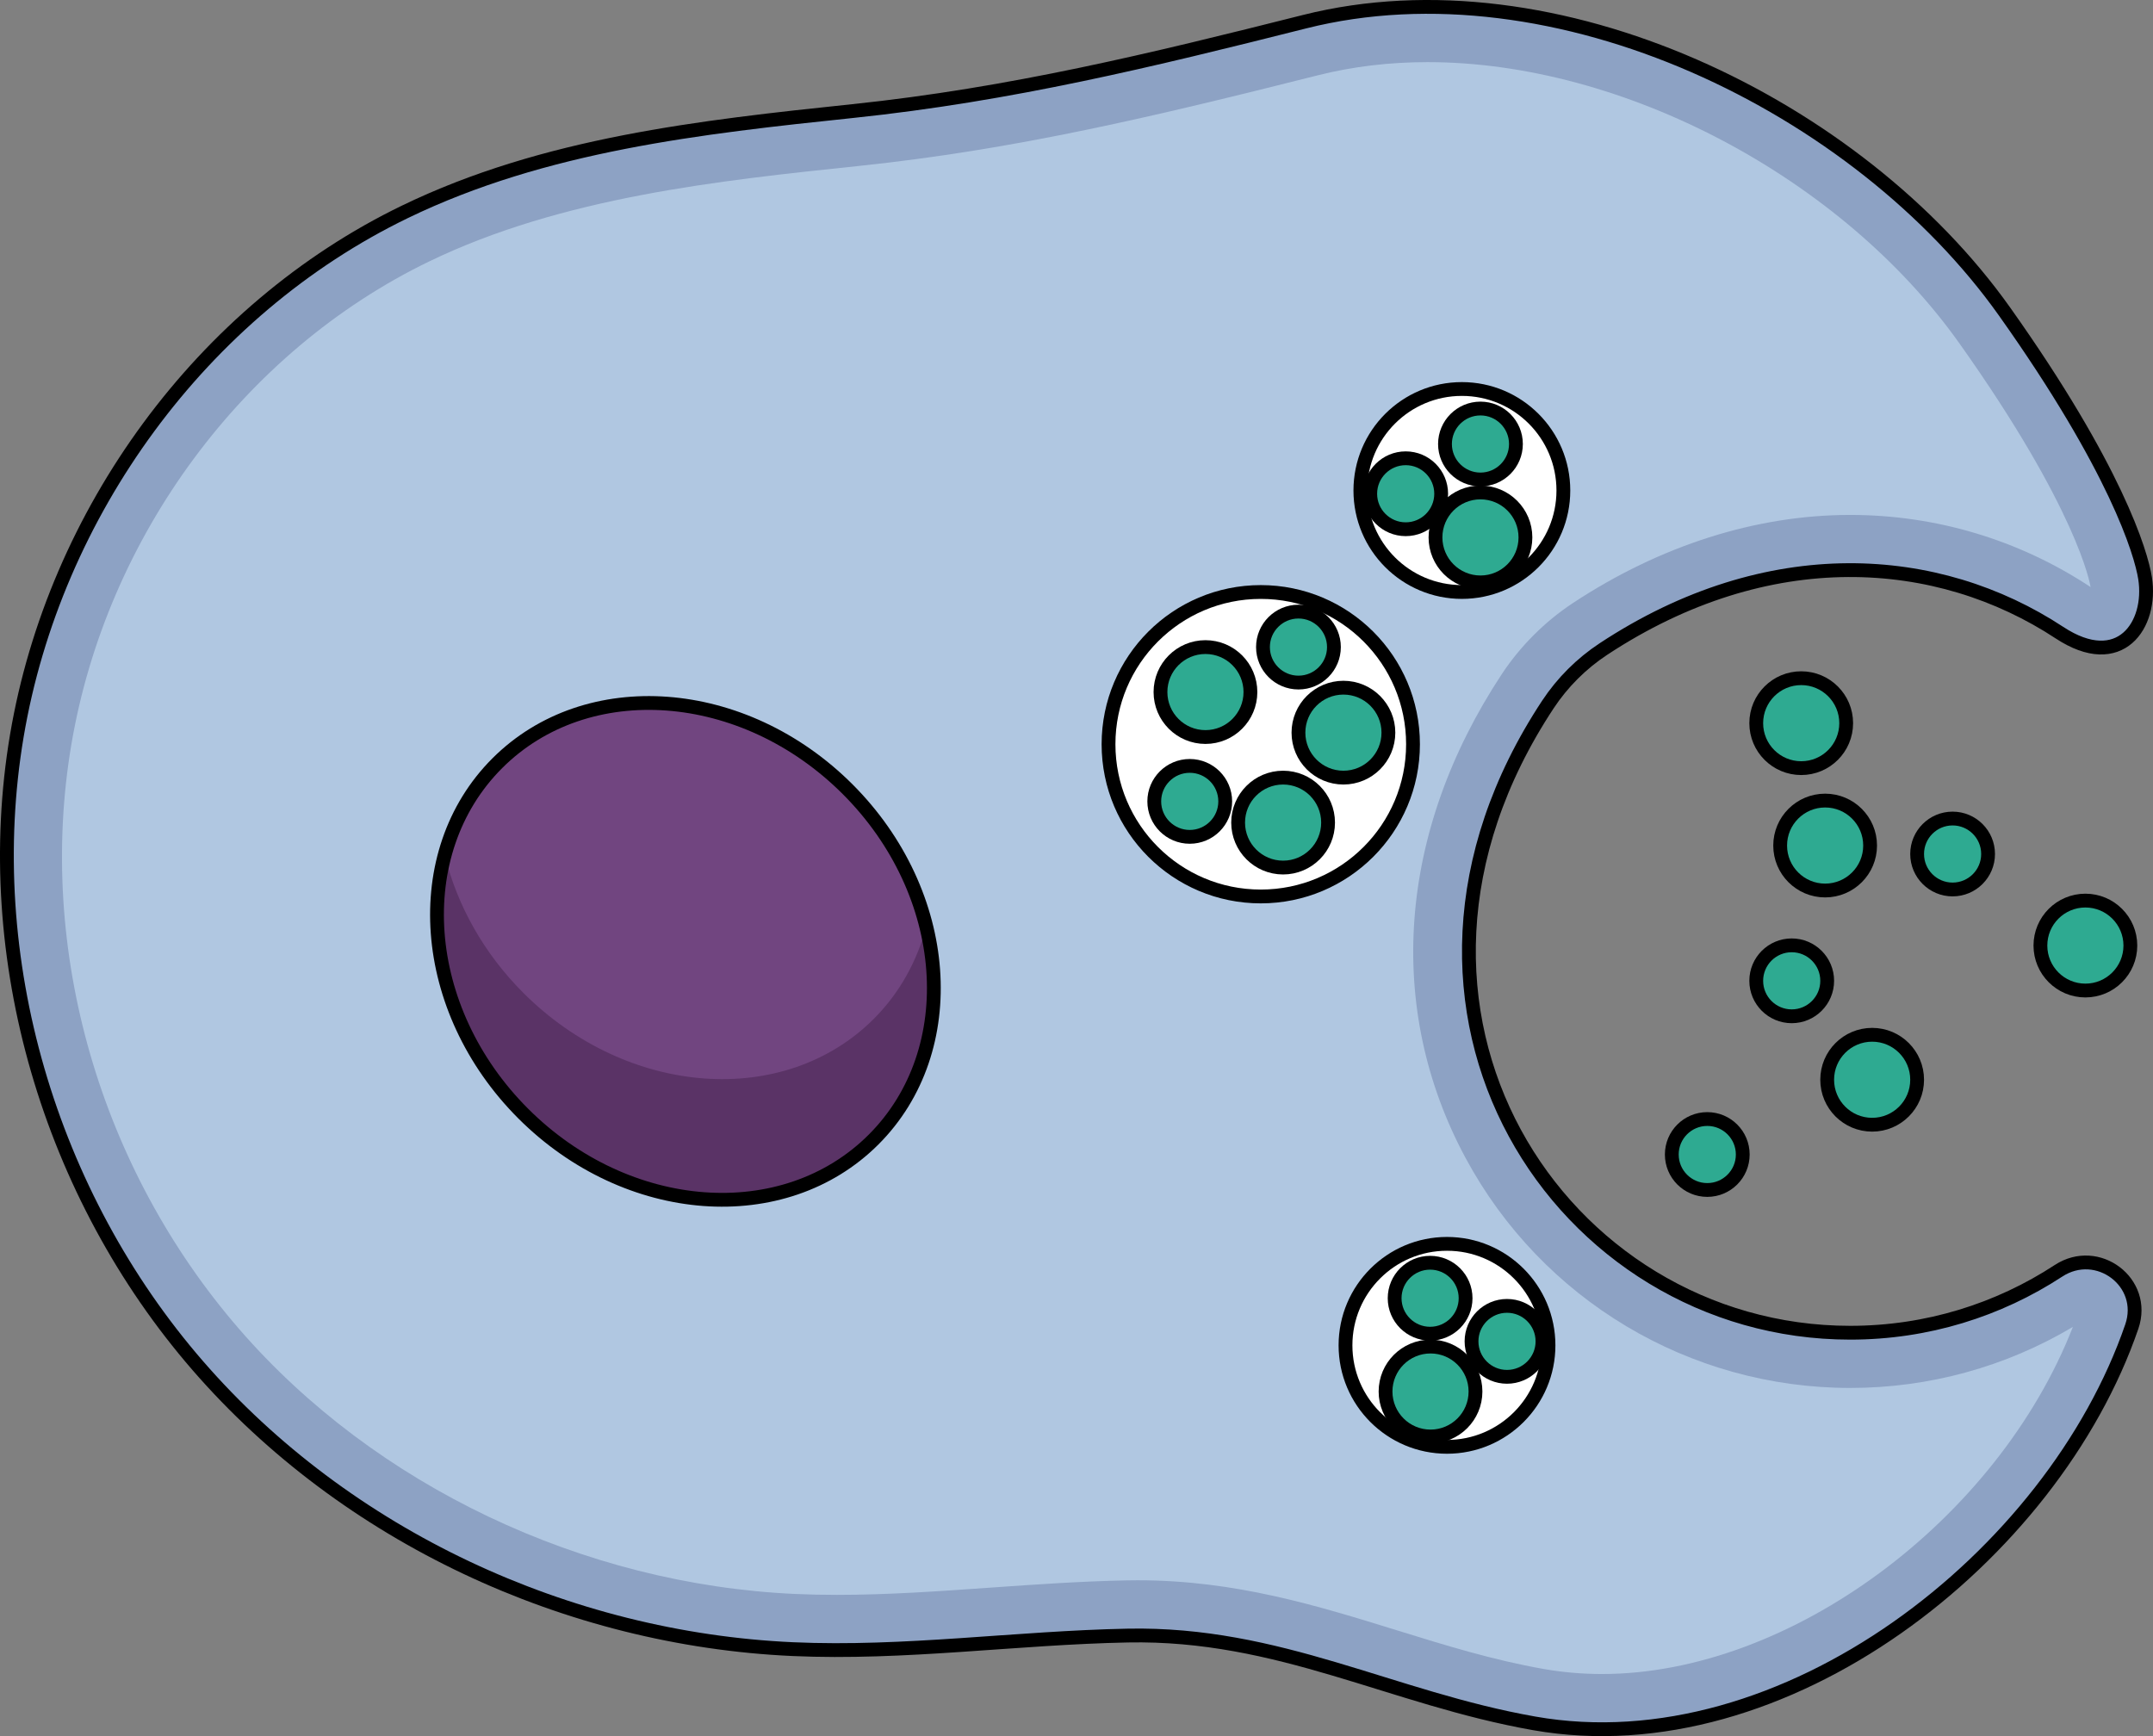 <?xml version="1.0" encoding="utf-8"?>
<!-- Generator: Adobe Illustrator 22.0.0, SVG Export Plug-In . SVG Version: 6.00 Build 0)  -->
<svg version="1.1" id="Layer_1" xmlns="http://www.w3.org/2000/svg" xmlns:xlink="http://www.w3.org/1999/xlink" x="0px" y="0px"
	 width="155.967px" height="125.781px" viewBox="0 0 155.967 125.781" enable-background="new 0 0 155.967 125.781"
	 xml:space="preserve">
<rect x="0" y="0" width="155.967" height="125.781" fill="#808080" stroke="none"/>
<g>
	<g>
		<g>
			<path fill="#8DA2C4" d="M155.393,41.891c0.529,3.391-1.82,6.829-6.2,3.946c-8.794-5.79-21.09-6.69-33.041,1.187
				c-1.594,1.051-2.968,2.422-4.02,4.016c-14.596,22.126,0.922,45.515,21.902,45.515c5.569,0,10.751-1.65,15.087-4.486
				c2.83-1.851,6.41,0.839,5.312,4.038c-5.731,16.691-25.225,31.93-43.283,28.751c-10.339-1.82-18.477-6.579-29.453-6.363
				c-8.097,0.159-16.175,1.348-24.265,0.983c-16.34-0.737-32.375-8.177-43.096-20.53S-1.501,69.428,1.221,53.299
				s13.394-30.829,28.117-37.954C39.45,10.451,50.74,9.204,61.772,8.047c11.459-1.201,21.669-3.688,32.731-6.475
				c18.186-4.582,40.137,6.103,50.706,20.994C153.261,33.911,155.105,40.047,155.393,41.891z"/>
			<path fill="#B0C7E1" d="M116.052,121.281c-1.425,0-2.841-0.122-4.208-0.362c-3.703-0.651-7.092-1.702-10.681-2.814
				c-5.738-1.777-11.671-3.616-18.742-3.616c-0.266,0-0.532,0.002-0.801,0.008c-3.33,0.065-6.659,0.3-9.88,0.526
				c-3.831,0.27-7.448,0.524-11.103,0.524c-1.061,0-2.05-0.021-3.023-0.065c-15.399-0.694-30.448-7.855-40.255-19.155
				C7.219,84.643,2.661,68.806,5.165,53.964C7.712,38.867,17.642,25.449,31.08,18.946c9.654-4.672,21.052-5.866,31.109-6.92
				c11.41-1.196,21.407-3.581,33.291-6.574c2.505-0.631,5.175-0.951,7.937-0.951c14.169,0,30.014,8.381,38.53,20.381
				c8.545,12.041,9.459,17.404,9.494,17.626c0.001,0.008,0.002,0.015,0.003,0.022c-0.017-0.011-0.034-0.022-0.051-0.033
				c-5.158-3.396-11.161-5.191-17.358-5.191c-6.808,0-13.752,2.206-20.084,6.379c-2.034,1.341-3.817,3.122-5.157,5.152
				c-7.523,11.404-8.479,24.185-2.622,35.064c5.53,10.272,16.206,16.654,27.863,16.654c5.709,0,11.257-1.525,16.129-4.423
				C144.697,110.117,129.691,121.281,116.052,121.281z"/>
			<path fill="none" stroke="#000000" stroke-miterlimit="10" d="M155.393,41.891c0.529,3.391-1.82,6.829-6.2,3.946
				c-8.794-5.79-21.09-6.69-33.041,1.187c-1.594,1.051-2.968,2.422-4.02,4.016c-14.596,22.126,0.922,45.515,21.902,45.515
				c5.569,0,10.751-1.65,15.087-4.486c2.83-1.851,6.41,0.839,5.312,4.038c-5.731,16.691-25.225,31.93-43.283,28.751
				c-10.339-1.82-18.477-6.579-29.453-6.363c-8.097,0.159-16.175,1.348-24.265,0.983c-16.34-0.737-32.375-8.177-43.096-20.53
				S-1.501,69.428,1.221,53.299s13.394-30.829,28.117-37.954C39.45,10.451,50.74,9.204,61.772,8.047
				c11.459-1.201,21.669-3.688,32.731-6.475c18.186-4.582,40.137,6.103,50.706,20.994C153.261,33.911,155.105,40.047,155.393,41.891
				z"/>
			<g>
				
					<ellipse transform="matrix(0.707 -0.707 0.707 0.707 -34.194 55.308)" fill="#714580" cx="49.666" cy="68.93" rx="16.62" ry="19.28"/>
				<path fill="#5A3366" d="M63.299,73.816c-6.491,6.491-17.856,5.649-25.385-1.88c-2.908-2.908-4.806-6.389-5.682-9.939
					c-1.613,6.089,0.345,13.348,5.682,18.685c7.529,7.529,18.895,8.371,25.385,1.88c3.984-3.984,5.193-9.804,3.802-15.446
					C66.438,69.617,65.189,71.927,63.299,73.816z"/>
				
					<ellipse transform="matrix(0.707 -0.707 0.707 0.707 -34.194 55.308)" fill="none" stroke="#000000" stroke-miterlimit="10" cx="49.666" cy="68.93" rx="16.62" ry="19.28"/>
			</g>
			<circle fill="#2EAA91" stroke="#000000" stroke-miterlimit="10" cx="135.622" cy="78.227" r="3.258"/>
			<circle fill="#2EAA91" stroke="#000000" stroke-miterlimit="10" cx="151.069" cy="68.505" r="3.258"/>
			<circle fill="#FFFFFF" stroke="#000000" stroke-miterlimit="10" cx="105.9" cy="35.536" r="7.353"/>
			<circle fill="#FFFFFF" stroke="#000000" stroke-miterlimit="10" cx="104.823" cy="97.469" r="7.353"/>
			<circle fill="#FFFFFF" stroke="#000000" stroke-miterlimit="10" cx="91.332" cy="53.919" r="11.029"/>
			<circle fill="#2EAA91" stroke="#000000" stroke-miterlimit="10" cx="130.483" cy="52.393" r="3.258"/>
			<circle fill="#2EAA91" stroke="#000000" stroke-miterlimit="10" cx="107.247" cy="38.936" r="3.258"/>
			<circle fill="#2EAA91" stroke="#000000" stroke-miterlimit="10" cx="132.216" cy="61.259" r="3.258"/>
			<circle fill="#2EAA91" stroke="#000000" stroke-miterlimit="10" cx="87.325" cy="50.139" r="3.258"/>
			<circle fill="#2EAA91" stroke="#000000" stroke-miterlimit="10" cx="92.95" cy="59.596" r="3.258"/>
			<circle fill="#2EAA91" stroke="#000000" stroke-miterlimit="10" cx="97.32" cy="53.08" r="3.258"/>
			<circle fill="#2EAA91" stroke="#000000" stroke-miterlimit="10" cx="94.062" cy="46.881" r="2.57"/>
			<circle fill="#2EAA91" stroke="#000000" stroke-miterlimit="10" cx="101.831" cy="35.772" r="2.57"/>
			<circle fill="#2EAA91" stroke="#000000" stroke-miterlimit="10" cx="107.247" cy="32.168" r="2.57"/>
			<circle fill="#2EAA91" stroke="#000000" stroke-miterlimit="10" cx="86.187" cy="58.059" r="2.57"/>
			<circle fill="#2EAA91" stroke="#000000" stroke-miterlimit="10" cx="103.629" cy="100.815" r="3.258"/>
			<circle fill="#2EAA91" stroke="#000000" stroke-miterlimit="10" cx="109.17" cy="97.18" r="2.57"/>
			<circle fill="#2EAA91" stroke="#000000" stroke-miterlimit="10" cx="103.6" cy="94.055" r="2.57"/>
			<circle fill="#2EAA91" stroke="#000000" stroke-miterlimit="10" cx="129.795" cy="71.059" r="2.57"/>
			<circle fill="#2EAA91" stroke="#000000" stroke-miterlimit="10" cx="141.45" cy="61.872" r="2.57"/>
			<circle fill="#2EAA91" stroke="#000000" stroke-miterlimit="10" cx="123.678" cy="83.643" r="2.57"/>
		</g>
	</g>
</g>
</svg>
